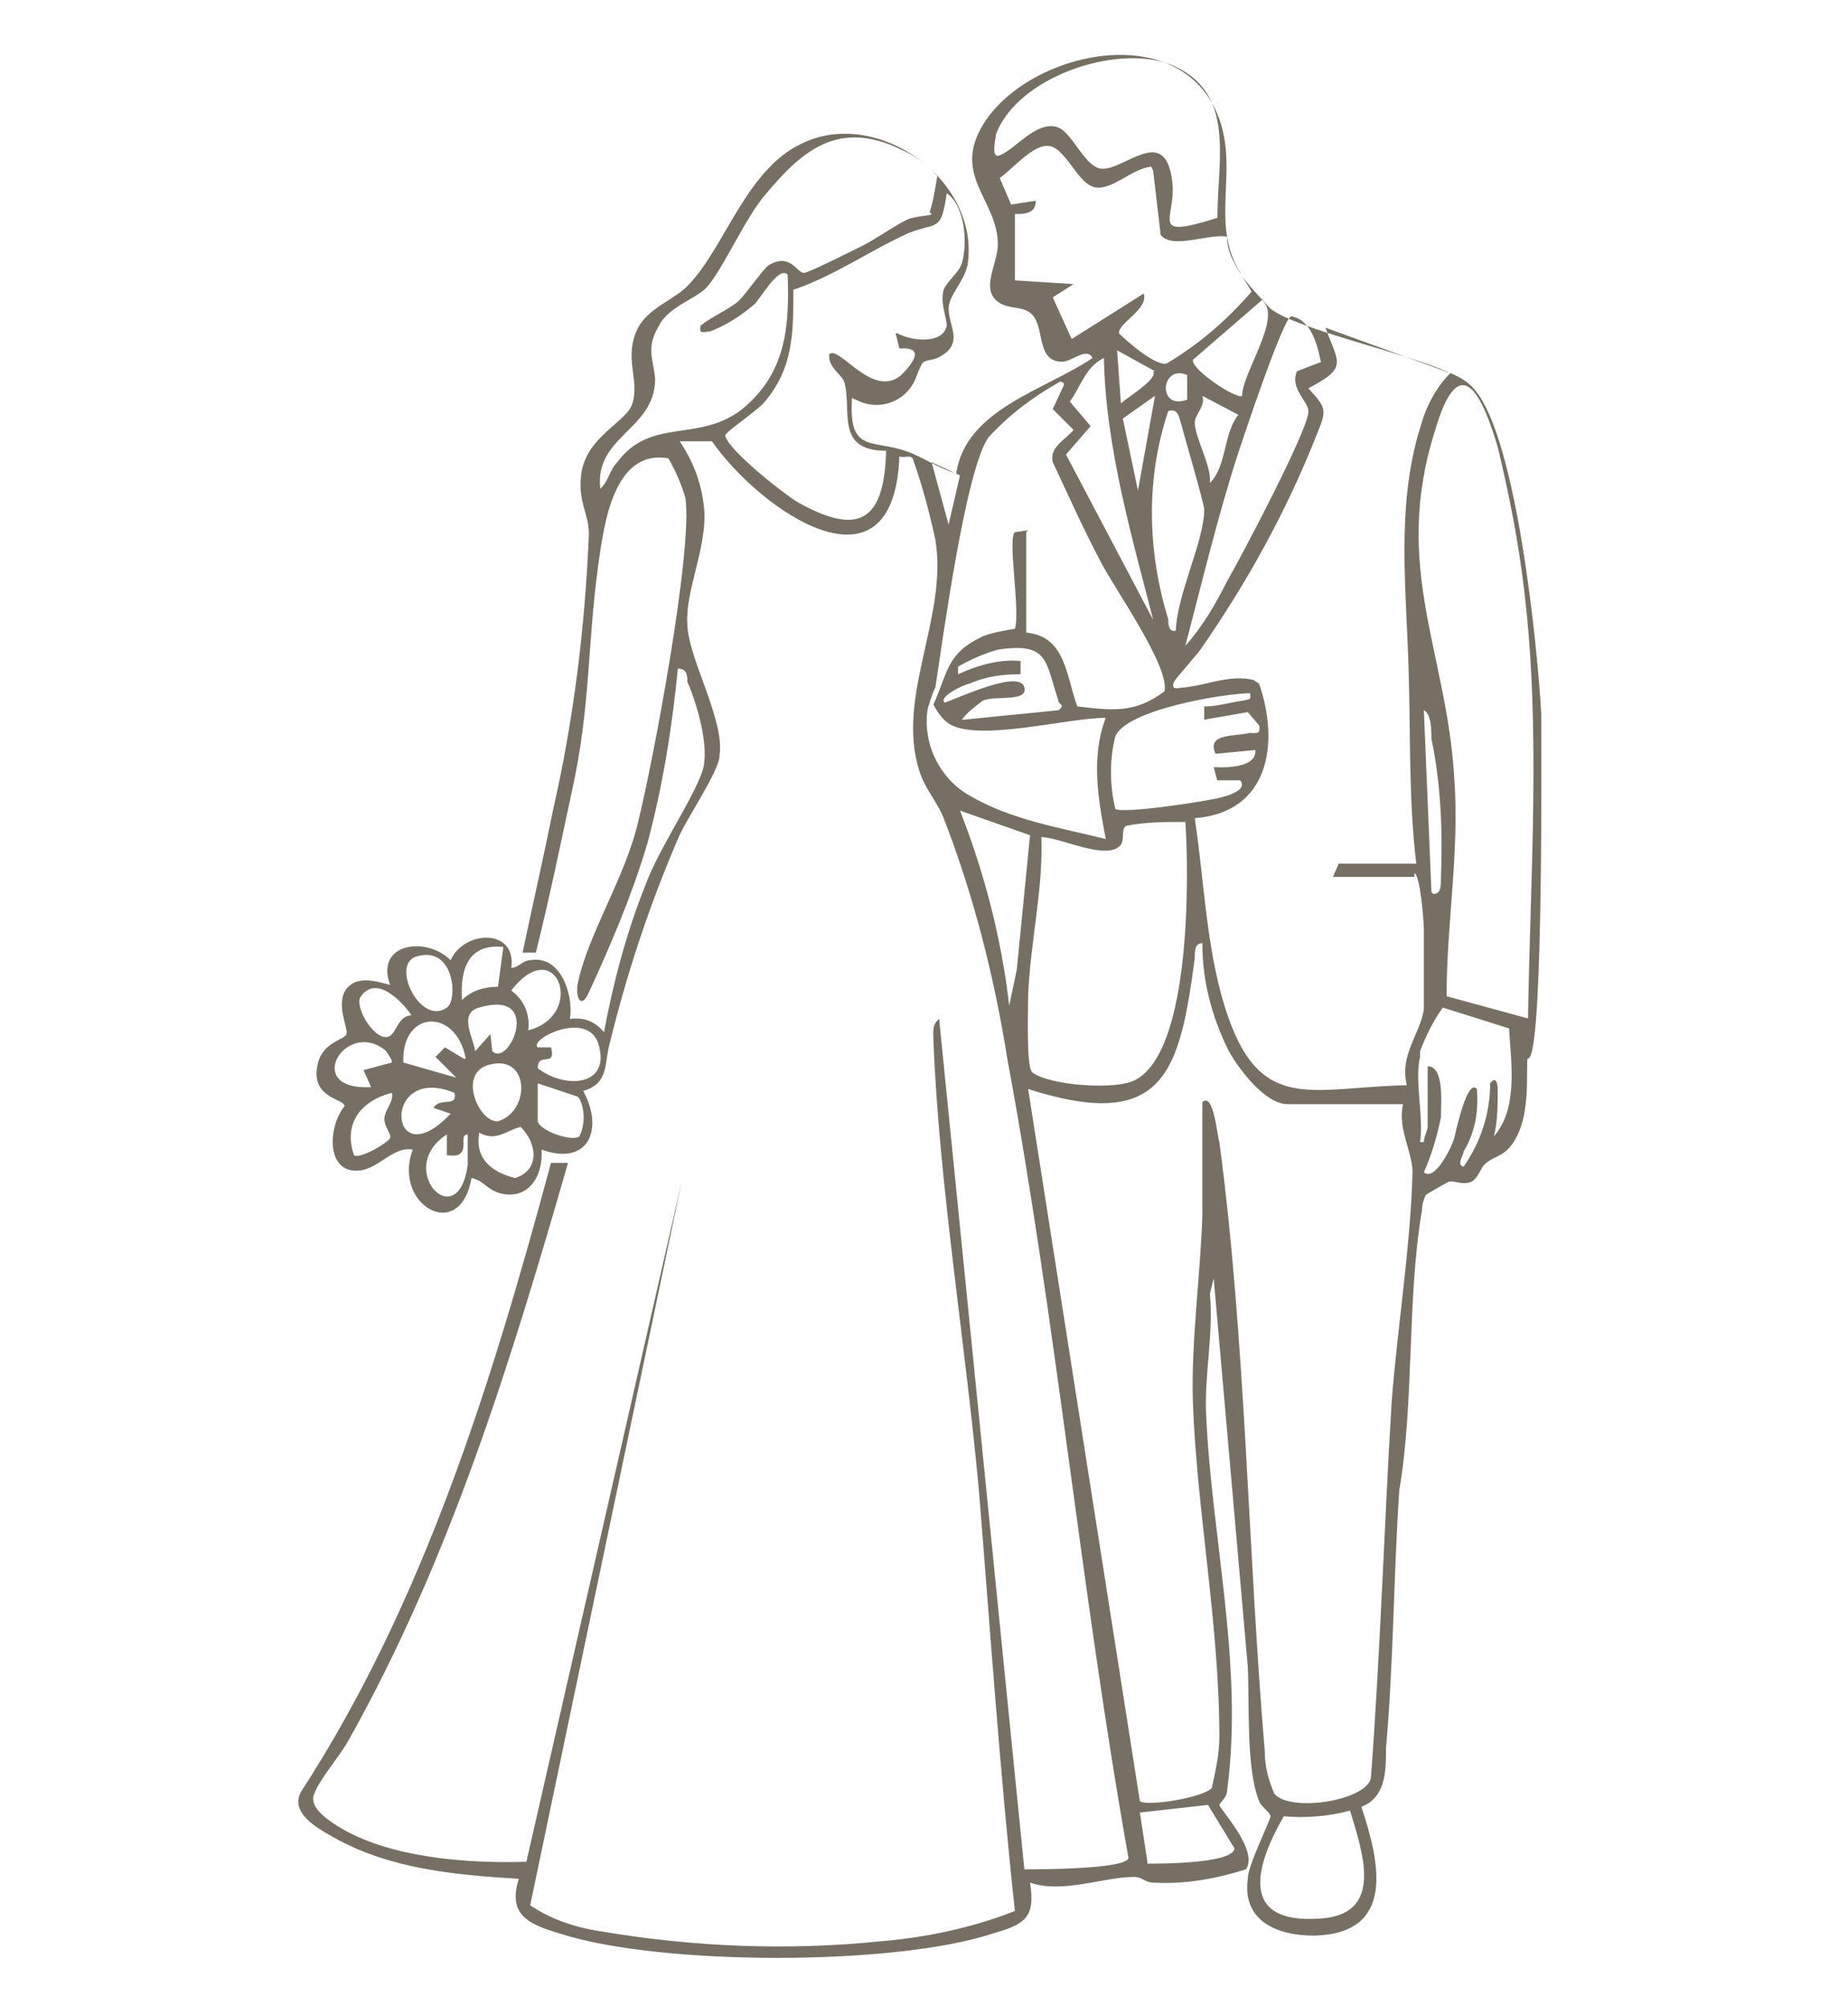 <?xml version="1.0" encoding="UTF-8"?>
<svg xmlns="http://www.w3.org/2000/svg" version="1.1" viewBox="0 0 97.6 105.9">
  <defs>
    <style>
      .cls-1 {
        fill: #767064;
      }
    </style>
  </defs>
  <!-- Generator: Adobe Illustrator 28.7.9, SVG Export Plug-In . SVG Version: 1.2.0 Build 218)  -->
  <g>
    <g id="_レイヤー_1" data-name="レイヤー_1">
      <g id="_レイヤー_1-2" data-name="_レイヤー_1">
        <path id="_パス_776" class="cls-1" d="M80.8,55.3c-.4.6.3,3.5-1,5.2-.5.6-.8.5-1.3.9-.3.2-.4.8-.8,1-.5.2-.9-.1-1.2,0,0,0-1.1.6-1.2.7-.1.2-.2.5-.2.8-.8,4.7-.4,10.1-1.2,14.8-.3,4.5-.3,9.1-.7,13.6,0,1.2,0,2.6-1.3,3.1,1,3,1.8,6.7-2.5,6.8-2,0-3.8-.8-3.5-3,0-.7,1.2-3.1,1.2-3.3s-.5-.5-.6-.8c-.7-1.7-.5-5.1-.6-7.1-.6-6.8-1.2-13.7-1.8-20.5l-.2.8c.2,2.1-.3,4.3-.2,6.4.3,6.6,2,13.3,1.1,19.9,0,.3-.4.6-.4.7,0,.2,2.1,2.4,1.4,3.4-1.6.5-3.2.8-4.9.7-.4,0-.6-.3-1-.3-1.6,0-3.8.9-5.5.3.3,1.9-.3,2.2-2,2.7-5.2,1.7-17.5,1.7-22.8,0-1.7-.5-2.8-1-2.2-2.9-3.3-.2-6.8-.5-9.8-2.2-.9-.5-2.3-1.3-1.7-2.4,6.5-10,10.1-21.7,13.2-33.2h.9c-3,10.4-6.2,20.9-11.6,30.5-.5.9-1.5,2-1.8,2.8-.3.7.6,1.3,1.2,1.7,2.7,1.7,6.9,2,10,1.9l8.2-35.9-8,38.2c1.2.8,2.5,1.2,3.9,1.4,4.8.8,9.7,1,14.6.5,2.4-.2,4.8-.7,7.1-1.6-.8-7.4-1.3-14.8-1.9-22.2-.7-7.7-2.1-16.1-2.4-23.7,0-.5-.1-.9.3-1.2l4.5,44.9c.7,0,5.4,0,5.5-.6-2.5-14-3.8-28.2-6.4-42.2-.7-4.4-1.8-8.7-3.4-12.8-.3-.7-.8-1.3-1.1-2-1.6-4,1.4-8.4.7-12.6-.3-1.4-.7-2.9-1.2-4.3-.2-.2-.4,0-.7-.1-.3,7.8-7.4,2.8-9.9-.8h-1.7c.8,1.2,1.2,2.4,1.3,3.7.1,2-1,4.2-.9,5.9,0,1.8,2,5.1,1.7,7,0,.8-1.8,3.4-2.2,4.4-1.5,3.5-2.7,7.1-3.6,10.8-.3,1,0,2.1-1.4,2.5,1.1,2,.3,4-2.2,3.1.1,1.4-.7,2.7-2.2,2.3-.7-.2-.9-.7-1.5-.8-.6,3.5-4.2,1.4-3.1-1.5-1-.2-1.8,1-2.8,1.1-1.8.2-1.7-2.3-.8-3.4,0-.4-1.9-.4-1.4-2.3.3-1.1,1.4-1.2,1.5-1.5s-.6-1.6,0-2.4c.6-.7,1.5-.4,2.3-.2-.8-2.2,1.9-2.6,3.2-1.3.7-1.6,3.5-1.7,3.2.4.4,0,.6-.4,1-.4,1.6-.3,2.3,1.8,2.1,3.1.7-.1,1.3.1,1.8.7.5-2.7,1.2-5.3,2.2-7.8.7-1.9,2.5-4.5,3-6,.4-1.2-.3-3.6-.8-4.7,0-.3,0-.7-.5-.7-.3,3.1-.8,6.2-1.6,9.2-.8,2.7-1.9,5.3-3.1,7.9-.4.9-.7.3-.6-.4.5-2.6,2.5-5.6,3.2-8.6.8-3.2,2.9-14.4,2.5-17.1-.2-.7-.5-1.4-.9-2.1-2.9-.5-3.4,3.5-3.7,5.6-.6,4.4-.4,7.5-1.4,12-.6,2.8-1.2,5.7-1.9,8.5h-.7c.5-2.4,1.1-5,1.6-7.5,1.1-4.8,1.7-9.7,1.9-14.6,0-1.1-.6-1.7-.4-3.2.3-2,2.4-2.7,2.7-3.7.4-1.3-.5-2.4.3-4,.6-1.1,2-1.5,2.7-2.3,1.9-2,3-6,5.9-7.4,4-2,9.5,1.9,8.8,6.4-.2.9-1,1.6-1,2.3,0,.9.8,1.8-.4,2.5-.3.2-.7.2-.9.3s-.4.9-.6,1.2c-.6,1-1.9,1.4-3,.8,0,0-.1,0-.2-.1-.2,2.9,1,2.2,2.8,2.8.9.3,1.7.9,2.7,1.2.5-3.4,4.7-4.4,7.2-6.1-.3-.6-1.1.2-1.6.2-1.4,0-.9-1.8-1.6-2.5-.4-.4-1-.3-1.5-.5-1.4-.6-.3-2.1-.3-3.2,0-2.4-2.6-3.7-.6-6.6,2.6-3.7,10.4-5.3,12.3,0,1,2.8-.5,5.5,1.1,8.1,0,.2,1.5,1.8,1.6,1.9,1.4,1.1,7.4,2.4,9.5,3.4.5.2,1,.5,1.3.9,2.2,2.6,3.3,13.5,3.5,17.1,0,2.3.1,17-.6,18.1,0,.1-.4.2-.5.3M64.3,11.4c0-3,1-6.6-2.5-8-2.9-1.1-8.1.7-9.2,3.7,0,.2-.3,1.3.2,1.1.8-.3,1.9-1.8,3-1.5.8.2,1.4,2,2.3,2.2,1.2.2,3.4-2.4,3.8.6.3,2-1.4,3.2,2.4,2M49.1,11.2c.2-.6.3-1.3.4-1.9-.5-.6-1.2-1.1-1.9-1.4-3.3-1.6-5.2,0-7.2,2.4-1.1,1.3-2.2,3.9-3.1,4.9-.6.6-2,1-2.5,2-.7,1.2-.3,1.7-.2,2.8,0,2.7-3.2,3-2.9,5.8.4-.3.5-1,.9-1.4,1.8-2.4,4.3-1,6.6-2.8,2.3-1.9,2.5-4.3,2.4-7.1-.5-.5-1.5,1.4-1.8,1.6-.7.6-1.5,1.1-2.3,1.4-.3,0-.6.2-.5-.3.6-.5,1.4-.8,2-1.3.5-.5,1.3-1.7,1.6-1.9,1.2-.7,1.5.5,1.9.4.2,0,2.6-1.2,3-1.4.8-.4,1.6-1,2.4-1.4.4-.2,1.3-.2,1.3-.3M60.8,8.8c-1,.1-2,1.2-2.9,1.1-1-.1-1.6-2.2-2.6-2.2-.8,0-1.8,1.2-2.5,1.7l.6,1.4,1.3-.2c0,.7-.6.7-1.1.7v3.5c-.1,0,3.1.2,3.1.2l-1.1.7,1,2.2,3.8-2.4c.3.8-1.4,1.6-1.3,2.1.5.5,1.9,1.7,2.5,1.6,1.7-1,3.2-2.3,4.5-3.8-.5-.9-1.3-1.8-1.3-2.9-.9-.2-2.9.7-3.5-.1,0,0-.4-3.4-.4-3.4ZM47.4,17.6c.7.4,2.4.6,2.6-.4,0-.4-.3-1.1-.2-1.7,0-.5.8-1,1-1.6.3-1,.2-3-.8-3.7-.3,2.1-.5,1.5-2,2.1-2,.9-4,2.3-6.1,3,0,2.3,0,4.1-1.5,5.9-.4.5-2.1,1.6-2.1,1.8.2.8,3,3,3.8,3.5,3.2,1.8,4.6,1.1,4.7-2.7-2.7,0-1.8-2.1-2.2-3.6-.1-.4-.9-.8-.8-1.5.5-.5,2.3,2.4,3.8,1.1.6-.6,1.3-1.5-.1-1.4,0,0-.2-.8-.2-.8ZM66.7,15.8l-3.7,3.2c-.1.5,2.3,2.1,2.6,1.9,0-1.2,2.1-4.1,1.1-5M69.8,19.3c-.2-1-.5-2.4-1.6-2.6-.4,0-2.5,6.3-2.8,7.2-1.1,3.4-1.9,6.8-2.8,10.2.9-1,1.6-2.2,2.2-3.4.7-1.2,4.4-8.2,4.3-9,0-.5-1-1.2-.6-2.1,0,0,1.3-.5,1.3-.5ZM74.7,46.3h-4.3l.3-.7h4.1c-.4-3.3-.3-6.6-.4-10-.1-4.3-.7-8.8.6-13,.3-1.1.8-2.1,1.6-2.9l-6.6-2.4c.7,1.9,1.2,2.1-.9,3.2.9,1,1,1.1.5,2.3-1.6,4.1-3.7,7.9-6.2,11.5-.3.4-1.2,1.4-1.4,1.7-.2.5.3.3.5.3,1.2-.1,2.4-.7,3.7-.4l.3.2c1.1,3.2.5,6.8-3.4,7.1.5,3.3.6,6.8,1.6,10,1.8,5.7,4.5,4.2,9.6,4.1-.4-1.6.7-2.7.9-4,0-1.4,0-2.8,0-4.2,0-.5-.2-2.9-.5-3M61,19.6l-2-1.1.2,2.8c.3-.3,2-1.3,1.7-1.7M61,33.1c-1.2-4.7-2.6-9.4-2.7-14.2-1,.5-1.2,1.5-1.8,2.3l1.1,1.3-1.3,1.5,4.8,9.1ZM62.7,19.8c-1.4-.6-1.6,1.9,0,1.3v-1.3ZM54.2,28.1v5.3c2.1.2,2.1,2.3,2.7,3.9,1.8.2,3,.4,4.6-.8.3-1.3-2.7-5.5-3.4-6.9-.9-1.7-1.7-3.5-2.5-5.2-.2-.8.7-1.2,1.1-1.7l-1.1-1.1.6-1.3c0-.1-.2-.2-.3-.1-1.4.8-2.6,1.7-3.7,2.9-1.2,1.7-2.4,10.6-2.8,13.2-.2.4-.3.8-.4,1.1-.3,1.8.6,3.7,2.2,4.6,2.2,1.3,4.8,1.7,7.2,2.3-.4-2.1-.8-4.3,0-6.4-2,0-6.8,1.3-8.3.3-.3-.2-.6-.6-.8-1,.8-1.8.7-2.7,2.6-3.6.5-.2,1.1-.3,1.7-.4.3-.9-.4-4.8,0-5.1,0,0,.7-.1.7-.1ZM80.7,53.9c.1-7.4.7-15.3-.2-22.7-.3-2.6-.8-5.1-1.4-7.6-.8-2.7-2-5.3-3.3-.9-2.3,7.2.6,11.7,1,18.3.3,3.9-.4,7.7-.4,11.6l4.4,1.2ZM60.1,25.9l.9-5-1.7,1.2s.8,3.8.8,3.8ZM63.9,25.5c.9-.9.7-2.6,1.5-3.6l-1.9-1c.2.5-.4,1-.4,1.4,0,.8.9,2.3.8,3.2M62.1,33.4c0-1.9,1.5-4.8,1.5-6.5,0-.3-1.2-4.4-1.3-4.8-.1-.3-.2-.5-.6-.4-1.2,3.6-1.1,7.4,0,11,0,.2,0,.7.4.6M50.7,25.1l-1.5-.7.9,3.3.6-2.6ZM50.9,38l5-.5c.4-.3,0-.3,0-.5-.7-2.1-.5-3.1-3.2-2.7-.7.2-1.4.5-2.1.9v.4c1.1-.5,2.2-.8,3.3-.7v.7c-.9,0-1.8.1-2.7.5-.2,0-1.7.7-1.3,1,.6-.2,4-1.8,4.2-.8.2.8-1.6.4-2.2.7-.4.3-.8.6-1.1,1M66.1,36.6c-1.5,0-6.7.9-7.2,2.3-.3,1.2-.3,2.5,0,3.8.3.3,4.9-.4,5.6-.6.4-.1,1.4-.4,1-.9h-1.2c0,.1-.2-.7-.2-.7,0,0,2.3.2,2.2-.9l-2.1.2c-.5-1.1,1-.9,1.8-1.1.3,0,.6.1.5-.4l-.6-.7-2.3.4v-.7c.7,0,1.3-.2,2-.3.4-.1.5,0,.4-.5M75.7,47.2c.4,0,.4-.4.4-.8.1-2.5,0-5-.5-7.4,0-.4,0-1.3-.4-1.5l.4,9.6ZM54.4,44.1l-3.7-1.3c1.3,3.3,2.2,6.8,2.6,10.3l.4-1.9.7-7.1ZM62.6,43.4c-1.1,0-2.1,0-3.1.2-.3.1-.1.7-.3,1-.7.9-3.2-.4-4.2-.4.1,2.8-.6,5.6-.7,8.4,0,.7-.1,3.7.2,4,.8.7,4.5,1,5.5.4,2.9-1.6,2.8-10.7,2.6-13.7M74.2,58.3h-6.2c-1.2,0-2.6-1.9-3.1-2.8-.9-1.8-1.4-3.7-1.4-5.7-.4,0-.4.4-.4.8-.8,6-1.6,9.2-8.8,6.9l5.9,37.6c.4.3,3.4-.2,3.8-.7.2-.9.4-1.8.4-2.7,0-5.9-1.2-12-1.4-17.7-.1-3.1.4-6.7.5-9.8,0-2,0-4,0-6,.6-.6.8,1.9.9,2.1,1.4,10.5,1.5,21.6,2.4,32.2,0,.8.2,1.5.5,2.2.8,1,4.8.4,5.1-.8.5-6.6.7-13.3,1.1-19.9.3-3.9,1-8.2,1.1-12.1,0-1.1-.8-2.3-.5-3.6M26.6,50c-1.9-.2-2.3,1.2-2.2,2.8.5-.5,1.2-.7,1.9-.7l.3-2.2ZM22,50.5c-1.4.4.2,3.7,1.6,2.7.6-.4.4-3.3-1.6-2.7M27.9,54.4c3.1-.8,1.5-5.2-.9-2.1.7.5,1,1.3.9,2.1M21.8,53.7c-.6-.9-2-2.3-2.8-1-.2.8,1.1,2.6,1.7,1.9.3-.3.4-1,1.1-1M26,55.5c.9.9,2.7-3.3-.7-2.3-1.1.3-.3,1.6-.2,2.3l.8-.9s.1.9.1.9ZM75,55.8c-.3,1.2.2,3.2,0,4.5h.2c0-.3.2-.6.2-.8v-3.2c.9,0,.7,2,.7,2.7-.2,1-.5,2-.9,2.9.6.5,1.5-1.4,1.6-1.8s.7-3.2,1.2-2.6c.1,1.2-.1,2.3-.7,3.3,0,.2-.4.7,0,.8.9-1.3,1.4-2.8,1.4-4.4.3-.4.4,0,.4.3,0,.8,0,1.7-.2,2.5,1.3-1.5.9-3.9.8-5.7l-3.5-1.1c-.5.7-.9,1.5-1.2,2.3M24.6,55.9c-.5-2.7-3.4-2.6-3.3.2l2.8.8-1.1-1.1.5-.5s1,.6,1,.6ZM28.4,56.4c1.4,1.1,3.9,1,3.2-1.3-.6-1.8-3.7-.2-3.2.2h.7c.3,1.1-.7.2-.7,1.1M20.4,55.5c-2.1-1.8-4.5,2.1-.8,1.9l-.4-.9,1.5-.4c0-.2-.2-.4-.3-.6M25.9,56.2c-1.8.4-.6,3.1.4,3,1.7-.5,1.7-3.5-.4-3M24,57.7c-3.9-1.6-3.5,4.6-.2,1.1l-.9-.3c.3-.6,1.3,0,1.1-.8M30.5,57.9l-2.1-.7v2c.1.5,1.8,1.1,2.2.8.3-.6.3-1.4,0-2M18.7,61c.3.2,1.7-.6,1.9-.9.1-.2-.3-.6-.3-1,0-.5.5-.9.4-1.4-1.6.4-2.6,1.6-2,3.3M25.3,59.9c-.2,1.3.7,2,1.9,2.3,1.3-.4,1.2-1.8.3-2.7-.8.2-1.3.8-2.2.3M23.6,61v-1.1c-2.8,1.8.6,5.4,1.1,1.6,0-.5,0-1.1,0-1.6-.4,0-.1.6-.3.9s-.5.2-.8.2M60.6,98.4c.7,0,4.5,0,4.6-.8l-1.4-2.3-3.6.4s.4,2.6.4,2.6ZM71.3,95.6c-1.1.3-2.3.4-3.5.3-1.5,2.6-2.4,5.7,1.9,5.4,3.4-.2,2.3-3.4,1.6-5.7"/>
      </g>
    </g>
  </g>
</svg>